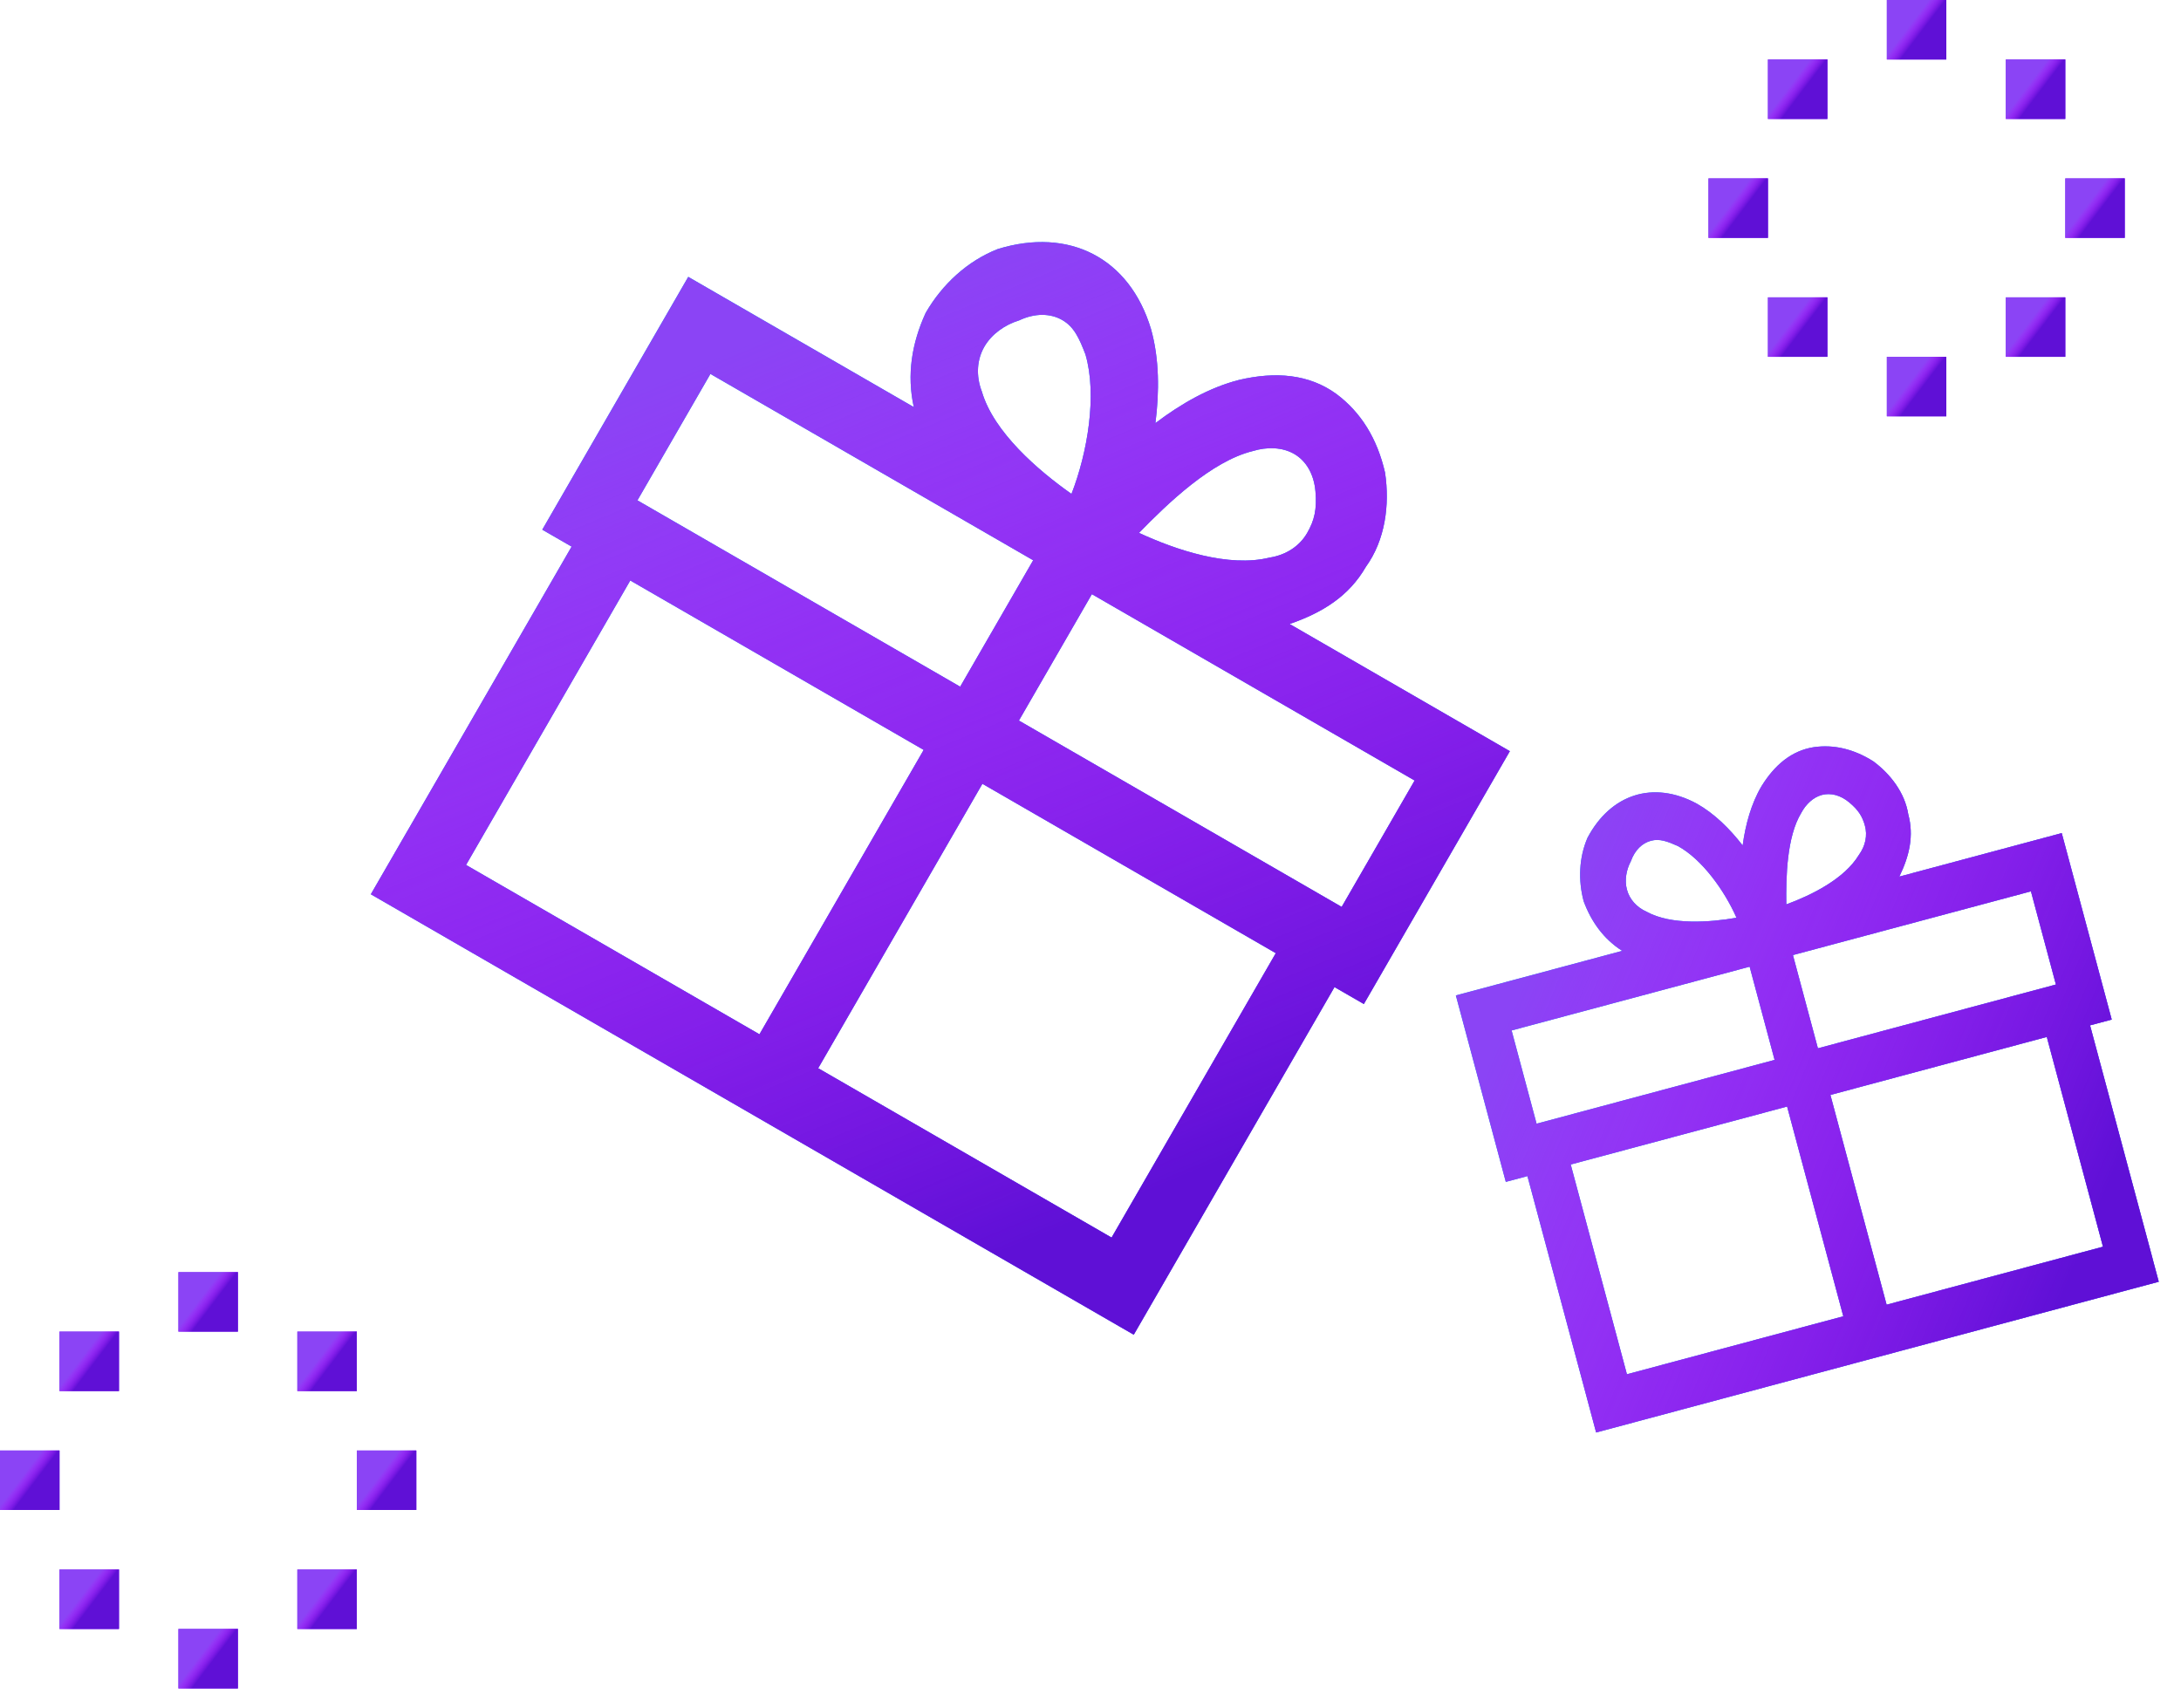 <svg width="60" height="47" viewBox="0 0 60 47" fill="none" xmlns="http://www.w3.org/2000/svg">
<path fill-rule="evenodd" clip-rule="evenodd" d="M31.786 11.641C32.482 11.113 33.266 10.662 34.086 10.453C35.084 10.218 36.011 10.289 36.768 10.842C37.444 11.349 37.889 12.069 38.103 13.004C38.236 13.892 38.107 14.861 37.574 15.597C37.114 16.394 36.399 16.849 35.477 17.168L41.536 20.667L37.52 27.623L36.712 27.157L31.692 35.852L31.692 35.852L31.19 36.721L10.202 24.604L11.206 22.865L11.207 22.865L15.725 15.039L14.918 14.573L18.934 7.617L25.139 11.2C24.942 10.312 25.084 9.438 25.466 8.607C25.918 7.824 26.612 7.181 27.447 6.852C29.411 6.247 31.076 7.092 31.665 9.055C31.894 9.87 31.896 10.775 31.786 11.641ZM28.504 15.461L19.544 10.288L17.536 13.766L26.415 18.893L28.423 15.415L30.038 16.347L28.03 19.825L36.91 24.952L38.917 21.474L30.199 16.44L30.199 16.44L29.311 15.928L29.23 15.881L29.215 15.872L28.504 15.462L28.504 15.461ZM25.411 20.632L17.339 15.971L12.821 23.797L20.893 28.457L25.411 20.632ZM27.026 21.564L35.098 26.224L30.58 34.05L29.773 33.584L29.773 33.584L22.508 29.39L27.026 21.564ZM34.464 12.41C34.856 12.289 35.28 12.302 35.602 12.488C35.925 12.674 36.148 13.035 36.189 13.522C36.231 14.01 36.161 14.318 35.96 14.665C35.759 15.013 35.397 15.268 34.923 15.342C33.795 15.618 32.353 15.133 31.334 14.661C32.129 13.844 33.335 12.686 34.464 12.41ZM29.225 8.806C28.902 8.62 28.479 8.607 28.036 8.815C27.643 8.936 27.281 9.191 27.08 9.539C26.88 9.886 26.84 10.328 27.012 10.775C27.337 11.89 28.559 12.943 29.477 13.589C29.919 12.453 30.187 10.869 29.862 9.754C29.69 9.306 29.548 8.993 29.225 8.806Z" fill="#00A2FE"/>
<path fill-rule="evenodd" clip-rule="evenodd" d="M31.786 11.641C32.482 11.113 33.266 10.662 34.086 10.453C35.084 10.218 36.011 10.289 36.768 10.842C37.444 11.349 37.889 12.069 38.103 13.004C38.236 13.892 38.107 14.861 37.574 15.597C37.114 16.394 36.399 16.849 35.477 17.168L41.536 20.667L37.52 27.623L36.712 27.157L31.692 35.852L31.692 35.852L31.19 36.721L10.202 24.604L11.206 22.865L11.207 22.865L15.725 15.039L14.918 14.573L18.934 7.617L25.139 11.2C24.942 10.312 25.084 9.438 25.466 8.607C25.918 7.824 26.612 7.181 27.447 6.852C29.411 6.247 31.076 7.092 31.665 9.055C31.894 9.87 31.896 10.775 31.786 11.641ZM28.504 15.461L19.544 10.288L17.536 13.766L26.415 18.893L28.423 15.415L30.038 16.347L28.03 19.825L36.91 24.952L38.917 21.474L30.199 16.44L30.199 16.44L29.311 15.928L29.23 15.881L29.215 15.872L28.504 15.462L28.504 15.461ZM25.411 20.632L17.339 15.971L12.821 23.797L20.893 28.457L25.411 20.632ZM27.026 21.564L35.098 26.224L30.58 34.05L29.773 33.584L29.773 33.584L22.508 29.39L27.026 21.564ZM34.464 12.41C34.856 12.289 35.28 12.302 35.602 12.488C35.925 12.674 36.148 13.035 36.189 13.522C36.231 14.01 36.161 14.318 35.96 14.665C35.759 15.013 35.397 15.268 34.923 15.342C33.795 15.618 32.353 15.133 31.334 14.661C32.129 13.844 33.335 12.686 34.464 12.41ZM29.225 8.806C28.902 8.62 28.479 8.607 28.036 8.815C27.643 8.936 27.281 9.191 27.08 9.539C26.88 9.886 26.84 10.328 27.012 10.775C27.337 11.89 28.559 12.943 29.477 13.589C29.919 12.453 30.187 10.869 29.862 9.754C29.69 9.306 29.548 8.993 29.225 8.806Z" fill="#8B44F5"/>
<path fill-rule="evenodd" clip-rule="evenodd" d="M31.786 11.641C32.482 11.113 33.266 10.662 34.086 10.453C35.084 10.218 36.011 10.289 36.768 10.842C37.444 11.349 37.889 12.069 38.103 13.004C38.236 13.892 38.107 14.861 37.574 15.597C37.114 16.394 36.399 16.849 35.477 17.168L41.536 20.667L37.52 27.623L36.712 27.157L31.692 35.852L31.692 35.852L31.19 36.721L10.202 24.604L11.206 22.865L11.207 22.865L15.725 15.039L14.918 14.573L18.934 7.617L25.139 11.2C24.942 10.312 25.084 9.438 25.466 8.607C25.918 7.824 26.612 7.181 27.447 6.852C29.411 6.247 31.076 7.092 31.665 9.055C31.894 9.87 31.896 10.775 31.786 11.641ZM28.504 15.461L19.544 10.288L17.536 13.766L26.415 18.893L28.423 15.415L30.038 16.347L28.03 19.825L36.91 24.952L38.917 21.474L30.199 16.44L30.199 16.44L29.311 15.928L29.23 15.881L29.215 15.872L28.504 15.462L28.504 15.461ZM25.411 20.632L17.339 15.971L12.821 23.797L20.893 28.457L25.411 20.632ZM27.026 21.564L35.098 26.224L30.58 34.05L29.773 33.584L29.773 33.584L22.508 29.39L27.026 21.564ZM34.464 12.41C34.856 12.289 35.28 12.302 35.602 12.488C35.925 12.674 36.148 13.035 36.189 13.522C36.231 14.01 36.161 14.318 35.96 14.665C35.759 15.013 35.397 15.268 34.923 15.342C33.795 15.618 32.353 15.133 31.334 14.661C32.129 13.844 33.335 12.686 34.464 12.41ZM29.225 8.806C28.902 8.62 28.479 8.607 28.036 8.815C27.643 8.936 27.281 9.191 27.08 9.539C26.88 9.886 26.84 10.328 27.012 10.775C27.337 11.89 28.559 12.943 29.477 13.589C29.919 12.453 30.187 10.869 29.862 9.754C29.69 9.306 29.548 8.993 29.225 8.806Z" fill="url(#paint0_linear_1_804)"/>
<path fill-rule="evenodd" clip-rule="evenodd" d="M47.941 23.26C48.019 22.688 48.175 22.11 48.461 21.629C48.817 21.052 49.284 20.652 49.897 20.557C50.45 20.478 50.995 20.607 51.532 20.944C52.009 21.297 52.402 21.81 52.497 22.403C52.654 22.991 52.533 23.538 52.251 24.118L56.719 22.921L58.094 28.051L57.498 28.21L59.217 34.623L59.216 34.623L59.388 35.264L43.91 39.412L43.567 38.129L43.567 38.129L42.02 32.358L41.425 32.517L40.051 27.387L44.627 26.161C44.12 25.838 43.777 25.363 43.567 24.796C43.413 24.219 43.437 23.594 43.673 23.049C44.309 21.848 45.482 21.465 46.675 22.108C47.163 22.381 47.587 22.803 47.941 23.26ZM48.193 26.58L41.585 28.351L42.272 30.916L48.82 29.161L48.133 26.596L49.324 26.277L50.011 28.842L56.559 27.087L55.872 24.523L49.443 26.245L49.443 26.245L48.788 26.421L48.728 26.437L48.717 26.44L48.193 26.581L48.193 26.58ZM49.164 30.444L43.211 32.039L44.757 37.81L50.71 36.215L49.164 30.444ZM50.355 30.125L56.308 28.529L57.854 34.301L57.259 34.46L57.259 34.46L51.901 35.896L50.355 30.125ZM49.552 22.367C49.679 22.127 49.883 21.935 50.121 21.871C50.359 21.808 50.632 21.872 50.879 22.081C51.127 22.289 51.237 22.466 51.306 22.722C51.375 22.979 51.325 23.267 51.138 23.523C50.74 24.18 49.839 24.627 49.142 24.883C49.131 24.13 49.154 23.024 49.552 22.367ZM45.418 23.132C45.18 23.195 44.976 23.387 44.867 23.692C44.739 23.932 44.689 24.22 44.758 24.477C44.827 24.733 45.014 24.958 45.304 25.087C45.977 25.456 47.041 25.377 47.772 25.25C47.447 24.512 46.832 23.646 46.159 23.277C45.869 23.148 45.656 23.068 45.418 23.132Z" fill="#00A2FE"/>
<path fill-rule="evenodd" clip-rule="evenodd" d="M47.941 23.26C48.019 22.688 48.175 22.11 48.461 21.629C48.817 21.052 49.284 20.652 49.897 20.557C50.45 20.478 50.995 20.607 51.532 20.944C52.009 21.297 52.402 21.81 52.497 22.403C52.654 22.991 52.533 23.538 52.251 24.118L56.719 22.921L58.094 28.051L57.498 28.21L59.217 34.623L59.216 34.623L59.388 35.264L43.91 39.412L43.567 38.129L43.567 38.129L42.02 32.358L41.425 32.517L40.051 27.387L44.627 26.161C44.12 25.838 43.777 25.363 43.567 24.796C43.413 24.219 43.437 23.594 43.673 23.049C44.309 21.848 45.482 21.465 46.675 22.108C47.163 22.381 47.587 22.803 47.941 23.26ZM48.193 26.58L41.585 28.351L42.272 30.916L48.82 29.161L48.133 26.596L49.324 26.277L50.011 28.842L56.559 27.087L55.872 24.523L49.443 26.245L49.443 26.245L48.788 26.421L48.728 26.437L48.717 26.44L48.193 26.581L48.193 26.58ZM49.164 30.444L43.211 32.039L44.757 37.81L50.71 36.215L49.164 30.444ZM50.355 30.125L56.308 28.529L57.854 34.301L57.259 34.46L57.259 34.46L51.901 35.896L50.355 30.125ZM49.552 22.367C49.679 22.127 49.883 21.935 50.121 21.871C50.359 21.808 50.632 21.872 50.879 22.081C51.127 22.289 51.237 22.466 51.306 22.722C51.375 22.979 51.325 23.267 51.138 23.523C50.74 24.18 49.839 24.627 49.142 24.883C49.131 24.13 49.154 23.024 49.552 22.367ZM45.418 23.132C45.18 23.195 44.976 23.387 44.867 23.692C44.739 23.932 44.689 24.22 44.758 24.477C44.827 24.733 45.014 24.958 45.304 25.087C45.977 25.456 47.041 25.377 47.772 25.25C47.447 24.512 46.832 23.646 46.159 23.277C45.869 23.148 45.656 23.068 45.418 23.132Z" fill="#8B44F5"/>
<path fill-rule="evenodd" clip-rule="evenodd" d="M47.941 23.26C48.019 22.688 48.175 22.11 48.461 21.629C48.817 21.052 49.284 20.652 49.897 20.557C50.45 20.478 50.995 20.607 51.532 20.944C52.009 21.297 52.402 21.81 52.497 22.403C52.654 22.991 52.533 23.538 52.251 24.118L56.719 22.921L58.094 28.051L57.498 28.21L59.217 34.623L59.216 34.623L59.388 35.264L43.91 39.412L43.567 38.129L43.567 38.129L42.02 32.358L41.425 32.517L40.051 27.387L44.627 26.161C44.12 25.838 43.777 25.363 43.567 24.796C43.413 24.219 43.437 23.594 43.673 23.049C44.309 21.848 45.482 21.465 46.675 22.108C47.163 22.381 47.587 22.803 47.941 23.26ZM48.193 26.58L41.585 28.351L42.272 30.916L48.82 29.161L48.133 26.596L49.324 26.277L50.011 28.842L56.559 27.087L55.872 24.523L49.443 26.245L49.443 26.245L48.788 26.421L48.728 26.437L48.717 26.44L48.193 26.581L48.193 26.58ZM49.164 30.444L43.211 32.039L44.757 37.81L50.71 36.215L49.164 30.444ZM50.355 30.125L56.308 28.529L57.854 34.301L57.259 34.46L57.259 34.46L51.901 35.896L50.355 30.125ZM49.552 22.367C49.679 22.127 49.883 21.935 50.121 21.871C50.359 21.808 50.632 21.872 50.879 22.081C51.127 22.289 51.237 22.466 51.306 22.722C51.375 22.979 51.325 23.267 51.138 23.523C50.74 24.18 49.839 24.627 49.142 24.883C49.131 24.13 49.154 23.024 49.552 22.367ZM45.418 23.132C45.18 23.195 44.976 23.387 44.867 23.692C44.739 23.932 44.689 24.22 44.758 24.477C44.827 24.733 45.014 24.958 45.304 25.087C45.977 25.456 47.041 25.377 47.772 25.25C47.447 24.512 46.832 23.646 46.159 23.277C45.869 23.148 45.656 23.068 45.418 23.132Z" fill="url(#paint1_linear_1_804)"/>
<path d="M53.544 0H51.908V1.636H53.544V0Z" fill="#8B44F5"/>
<path d="M53.544 0H51.908V1.636H53.544V0Z" fill="#8B44F5"/>
<path d="M53.544 0H51.908V1.636H53.544V0Z" fill="url(#paint2_linear_1_804)"/>
<path d="M6.544 35H4.908V36.636H6.544V35Z" fill="#8B44F5"/>
<path d="M6.544 35H4.908V36.636H6.544V35Z" fill="#8B44F5"/>
<path d="M6.544 35H4.908V36.636H6.544V35Z" fill="url(#paint3_linear_1_804)"/>
<path d="M56.816 1.636H55.18V3.272H56.816V1.636Z" fill="#8B44F5"/>
<path d="M56.816 1.636H55.18V3.272H56.816V1.636Z" fill="#8B44F5"/>
<path d="M56.816 1.636H55.18V3.272H56.816V1.636Z" fill="url(#paint4_linear_1_804)"/>
<path d="M9.816 36.636H8.18V38.272H9.816V36.636Z" fill="#8B44F5"/>
<path d="M9.816 36.636H8.18V38.272H9.816V36.636Z" fill="#8B44F5"/>
<path d="M9.816 36.636H8.18V38.272H9.816V36.636Z" fill="url(#paint5_linear_1_804)"/>
<path d="M48.636 4.908H47V6.544H48.636V4.908Z" fill="#8B44F5"/>
<path d="M48.636 4.908H47V6.544H48.636V4.908Z" fill="#8B44F5"/>
<path d="M48.636 4.908H47V6.544H48.636V4.908Z" fill="url(#paint6_linear_1_804)"/>
<path d="M1.636 39.908H0V41.544H1.636V39.908Z" fill="#8B44F5"/>
<path d="M1.636 39.908H0V41.544H1.636V39.908Z" fill="#8B44F5"/>
<path d="M1.636 39.908H0V41.544H1.636V39.908Z" fill="url(#paint7_linear_1_804)"/>
<path d="M58.452 4.908H56.816V6.544H58.452V4.908Z" fill="#8B44F5"/>
<path d="M58.452 4.908H56.816V6.544H58.452V4.908Z" fill="#8B44F5"/>
<path d="M58.452 4.908H56.816V6.544H58.452V4.908Z" fill="url(#paint8_linear_1_804)"/>
<path d="M11.452 39.908H9.816V41.544H11.452V39.908Z" fill="#8B44F5"/>
<path d="M11.452 39.908H9.816V41.544H11.452V39.908Z" fill="#8B44F5"/>
<path d="M11.452 39.908H9.816V41.544H11.452V39.908Z" fill="url(#paint9_linear_1_804)"/>
<path d="M53.544 9.816H51.908V11.453H53.544V9.816Z" fill="#8B44F5"/>
<path d="M53.544 9.816H51.908V11.453H53.544V9.816Z" fill="#8B44F5"/>
<path d="M53.544 9.816H51.908V11.453H53.544V9.816Z" fill="url(#paint10_linear_1_804)"/>
<path d="M6.544 44.816H4.908V46.453H6.544V44.816Z" fill="#8B44F5"/>
<path d="M6.544 44.816H4.908V46.453H6.544V44.816Z" fill="#8B44F5"/>
<path d="M6.544 44.816H4.908V46.453H6.544V44.816Z" fill="url(#paint11_linear_1_804)"/>
<path d="M50.272 8.181H48.636V9.817H50.272V8.181Z" fill="#8B44F5"/>
<path d="M50.272 8.181H48.636V9.817H50.272V8.181Z" fill="#8B44F5"/>
<path d="M50.272 8.181H48.636V9.817H50.272V8.181Z" fill="url(#paint12_linear_1_804)"/>
<path d="M3.272 43.181H1.636V44.817H3.272V43.181Z" fill="#8B44F5"/>
<path d="M3.272 43.181H1.636V44.817H3.272V43.181Z" fill="#8B44F5"/>
<path d="M3.272 43.181H1.636V44.817H3.272V43.181Z" fill="url(#paint13_linear_1_804)"/>
<path d="M56.816 8.181H55.18V9.817H56.816V8.181Z" fill="#8B44F5"/>
<path d="M56.816 8.181H55.18V9.817H56.816V8.181Z" fill="#8B44F5"/>
<path d="M56.816 8.181H55.18V9.817H56.816V8.181Z" fill="url(#paint14_linear_1_804)"/>
<path d="M9.816 43.181H8.18V44.817H9.816V43.181Z" fill="#8B44F5"/>
<path d="M9.816 43.181H8.18V44.817H9.816V43.181Z" fill="#8B44F5"/>
<path d="M9.816 43.181H8.18V44.817H9.816V43.181Z" fill="url(#paint15_linear_1_804)"/>
<path d="M50.272 1.636H48.636V3.272H50.272V1.636Z" fill="#8B44F5"/>
<path d="M50.272 1.636H48.636V3.272H50.272V1.636Z" fill="#8B44F5"/>
<path d="M50.272 1.636H48.636V3.272H50.272V1.636Z" fill="url(#paint16_linear_1_804)"/>
<path d="M3.272 36.636H1.636V38.272H3.272V36.636Z" fill="#8B44F5"/>
<path d="M3.272 36.636H1.636V38.272H3.272V36.636Z" fill="#8B44F5"/>
<path d="M3.272 36.636H1.636V38.272H3.272V36.636Z" fill="url(#paint17_linear_1_804)"/>
<defs>
<linearGradient id="paint0_linear_1_804" x1="31.996" y1="32.603" x2="22.131" y2="8.81" gradientUnits="userSpaceOnUse">
<stop stop-color="#5F10D6"/>
<stop offset="1" stop-color="#BE04FF" stop-opacity="0"/>
</linearGradient>
<linearGradient id="paint1_linear_1_804" x1="57.839" y1="32.962" x2="42.103" y2="26.45" gradientUnits="userSpaceOnUse">
<stop stop-color="#5F10D6"/>
<stop offset="1" stop-color="#BE04FF" stop-opacity="0"/>
</linearGradient>
<linearGradient id="paint2_linear_1_804" x1="52.566" y1="1.261" x2="52.276" y2="1.041" gradientUnits="userSpaceOnUse">
<stop stop-color="#5F10D6"/>
<stop offset="1" stop-color="#BE04FF" stop-opacity="0"/>
</linearGradient>
<linearGradient id="paint3_linear_1_804" x1="5.566" y1="36.261" x2="5.276" y2="36.041" gradientUnits="userSpaceOnUse">
<stop stop-color="#5F10D6"/>
<stop offset="1" stop-color="#BE04FF" stop-opacity="0"/>
</linearGradient>
<linearGradient id="paint4_linear_1_804" x1="55.837" y1="2.897" x2="55.548" y2="2.678" gradientUnits="userSpaceOnUse">
<stop stop-color="#5F10D6"/>
<stop offset="1" stop-color="#BE04FF" stop-opacity="0"/>
</linearGradient>
<linearGradient id="paint5_linear_1_804" x1="8.837" y1="37.897" x2="8.548" y2="37.678" gradientUnits="userSpaceOnUse">
<stop stop-color="#5F10D6"/>
<stop offset="1" stop-color="#BE04FF" stop-opacity="0"/>
</linearGradient>
<linearGradient id="paint6_linear_1_804" x1="47.657" y1="6.169" x2="47.367" y2="5.95" gradientUnits="userSpaceOnUse">
<stop stop-color="#5F10D6"/>
<stop offset="1" stop-color="#BE04FF" stop-opacity="0"/>
</linearGradient>
<linearGradient id="paint7_linear_1_804" x1="0.657" y1="41.169" x2="0.368" y2="40.95" gradientUnits="userSpaceOnUse">
<stop stop-color="#5F10D6"/>
<stop offset="1" stop-color="#BE04FF" stop-opacity="0"/>
</linearGradient>
<linearGradient id="paint8_linear_1_804" x1="57.473" y1="6.169" x2="57.184" y2="5.95" gradientUnits="userSpaceOnUse">
<stop stop-color="#5F10D6"/>
<stop offset="1" stop-color="#BE04FF" stop-opacity="0"/>
</linearGradient>
<linearGradient id="paint9_linear_1_804" x1="10.473" y1="41.169" x2="10.184" y2="40.95" gradientUnits="userSpaceOnUse">
<stop stop-color="#5F10D6"/>
<stop offset="1" stop-color="#BE04FF" stop-opacity="0"/>
</linearGradient>
<linearGradient id="paint10_linear_1_804" x1="52.566" y1="11.078" x2="52.276" y2="10.858" gradientUnits="userSpaceOnUse">
<stop stop-color="#5F10D6"/>
<stop offset="1" stop-color="#BE04FF" stop-opacity="0"/>
</linearGradient>
<linearGradient id="paint11_linear_1_804" x1="5.566" y1="46.078" x2="5.276" y2="45.858" gradientUnits="userSpaceOnUse">
<stop stop-color="#5F10D6"/>
<stop offset="1" stop-color="#BE04FF" stop-opacity="0"/>
</linearGradient>
<linearGradient id="paint12_linear_1_804" x1="49.293" y1="9.442" x2="49.004" y2="9.222" gradientUnits="userSpaceOnUse">
<stop stop-color="#5F10D6"/>
<stop offset="1" stop-color="#BE04FF" stop-opacity="0"/>
</linearGradient>
<linearGradient id="paint13_linear_1_804" x1="2.293" y1="44.442" x2="2.004" y2="44.222" gradientUnits="userSpaceOnUse">
<stop stop-color="#5F10D6"/>
<stop offset="1" stop-color="#BE04FF" stop-opacity="0"/>
</linearGradient>
<linearGradient id="paint14_linear_1_804" x1="55.837" y1="9.442" x2="55.548" y2="9.222" gradientUnits="userSpaceOnUse">
<stop stop-color="#5F10D6"/>
<stop offset="1" stop-color="#BE04FF" stop-opacity="0"/>
</linearGradient>
<linearGradient id="paint15_linear_1_804" x1="8.837" y1="44.442" x2="8.548" y2="44.222" gradientUnits="userSpaceOnUse">
<stop stop-color="#5F10D6"/>
<stop offset="1" stop-color="#BE04FF" stop-opacity="0"/>
</linearGradient>
<linearGradient id="paint16_linear_1_804" x1="49.293" y1="2.897" x2="49.004" y2="2.678" gradientUnits="userSpaceOnUse">
<stop stop-color="#5F10D6"/>
<stop offset="1" stop-color="#BE04FF" stop-opacity="0"/>
</linearGradient>
<linearGradient id="paint17_linear_1_804" x1="2.293" y1="37.897" x2="2.004" y2="37.678" gradientUnits="userSpaceOnUse">
<stop stop-color="#5F10D6"/>
<stop offset="1" stop-color="#BE04FF" stop-opacity="0"/>
</linearGradient>
</defs>
</svg>
